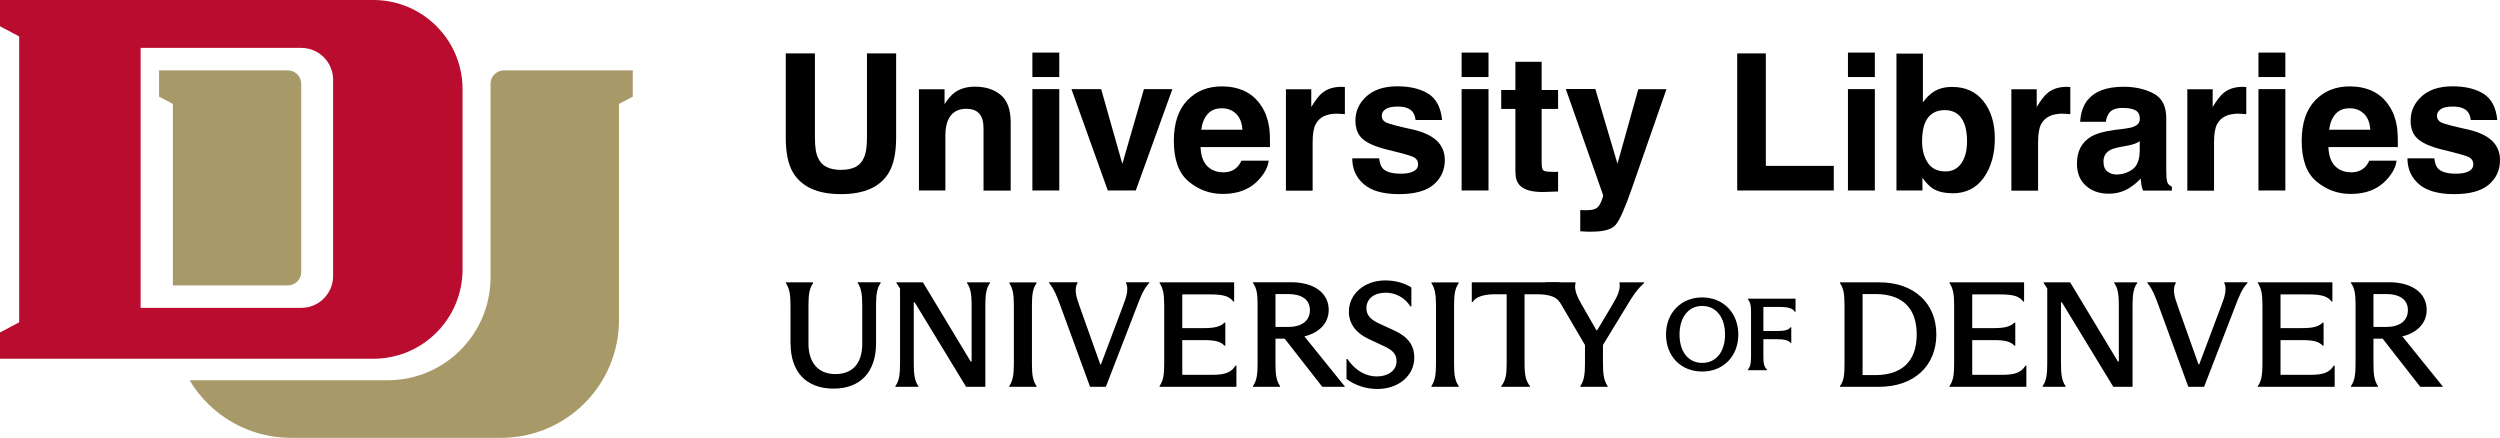 <?xml version="1.0" encoding="UTF-8"?><svg id="a" xmlns="http://www.w3.org/2000/svg" width="275.21" height="48.2" viewBox="0 0 275.21 48.2"><g id="b"><g id="c"><path d="M31.7,7.75h-14.19v2.89l1.52.8v19.98h12.66c.81,0,1.47-.66,1.47-1.47h0V9.22c0-.81-.66-1.47-1.47-1.47" fill="#a89968"/><path d="M55.47,7.75c-.81,0-1.47.66-1.47,1.47v21.31c0,6.26-5.07,11.33-11.33,11.33h-21.8c2.33,3.91,6.54,6.32,11.1,6.34h23.19c7.17,0,12.98-5.81,12.98-12.97h0V11.44l1.52-.8v-2.89h-14.19Z" fill="#a89968"/><path d="M41.11,0H0v2.89l2.11,1.12v31.47l-2.11,1.12v2.89h41.11c5.41,0,9.8-4.39,9.81-9.81V9.81c0-5.41-4.39-9.8-9.81-9.81M36.67,30.38c0,1.94-1.57,3.51-3.51,3.51H15.48V5.27h17.67c1.94,0,3.51,1.56,3.52,3.5,0,0,0,0,0,0v21.61Z" fill="#ba0c2f"/></g></g><path d="M95.44,15.16V5.88h3.21v9.28c0,1.6-.25,2.85-.75,3.75-.93,1.64-2.7,2.46-5.32,2.46s-4.39-.82-5.33-2.46c-.5-.89-.75-2.14-.75-3.75V5.88h3.21v9.28c0,1.04.12,1.8.37,2.27.38.85,1.22,1.27,2.5,1.27s2.11-.42,2.49-1.27c.25-.48.37-1.24.37-2.27Z"/><path d="M106.4,11.97c-.99,0-1.67.42-2.04,1.26-.19.44-.29,1.01-.29,1.7v6.04h-2.91v-11.14h2.82v1.63c.38-.57.73-.99,1.07-1.24.6-.45,1.36-.68,2.28-.68,1.15,0,2.1.3,2.83.91.73.6,1.1,1.61,1.1,3.01v7.52h-2.99v-6.79c0-.59-.08-1.04-.24-1.35-.29-.57-.83-.86-1.64-.86Z"/><path d="M116.61,5.79v2.69h-2.96v-2.69h2.96ZM116.61,9.81v11.16h-2.96v-11.16h2.96Z"/><path d="M117.94,9.81h3.28l2.33,8.23,2.38-8.23h3.13l-4.03,11.16h-3.08l-4-11.16Z"/><path d="M139.66,17.7c-.08.66-.42,1.34-1.03,2.02-.96,1.09-2.29,1.63-4.02,1.63-1.42,0-2.67-.46-3.76-1.37-1.09-.91-1.63-2.4-1.63-4.47,0-1.93.49-3.41,1.47-4.45.98-1.03,2.25-1.55,3.82-1.55.93,0,1.76.17,2.51.52.74.35,1.36.9,1.84,1.65.44.66.72,1.43.85,2.3.08.51.11,1.25.09,2.21h-7.64c.04,1.12.39,1.91,1.05,2.36.4.28.89.42,1.45.42.6,0,1.09-.17,1.46-.51.2-.18.39-.44.54-.77h2.98ZM136.77,14.28c-.05-.77-.28-1.36-.7-1.76s-.94-.6-1.56-.6c-.68,0-1.2.21-1.57.64-.37.42-.61,1-.7,1.72h4.54Z"/><path d="M147.21,12.51c-1.17,0-1.96.38-2.37,1.15-.23.43-.34,1.09-.34,1.99v5.34h-2.94v-11.16h2.79v1.95c.45-.74.84-1.25,1.18-1.53.55-.46,1.26-.69,2.13-.69.05,0,.1,0,.14,0,.04,0,.12,0,.25.02v2.99c-.18-.02-.35-.03-.49-.04-.14,0-.26-.01-.35-.01Z"/><path d="M157.24,10.32c.87.56,1.38,1.52,1.51,2.89h-2.92c-.04-.38-.15-.67-.32-.89-.32-.4-.87-.59-1.64-.59-.64,0-1.09.1-1.36.3-.27.2-.4.43-.4.7,0,.33.14.58.43.73.29.16,1.3.43,3.04.81,1.16.27,2.03.69,2.61,1.24.57.56.86,1.26.86,2.1,0,1.11-.41,2.01-1.23,2.71-.82.7-2.09,1.05-3.82,1.05s-3.05-.37-3.89-1.11c-.84-.74-1.25-1.68-1.25-2.83h2.96c.06.52.19.89.4,1.11.36.39,1.03.58,2.01.58.57,0,1.03-.09,1.37-.26.34-.17.51-.43.51-.77s-.14-.58-.41-.75c-.27-.17-1.29-.46-3.04-.88-1.26-.31-2.15-.71-2.67-1.18-.52-.46-.78-1.13-.78-2.01,0-1.03.4-1.92,1.21-2.66.81-.74,1.95-1.11,3.42-1.11,1.39,0,2.53.28,3.41.83Z"/><path d="M163.86,5.79v2.69h-2.96v-2.69h2.96ZM163.86,9.81v11.16h-2.96v-11.16h2.96Z"/><path d="M171.52,18.9v2.18l-1.38.05c-1.38.05-2.32-.19-2.83-.72-.33-.33-.49-.85-.49-1.55v-6.87h-1.56v-2.08h1.56v-3.11h2.89v3.11h1.81v2.08h-1.81v5.9c0,.46.06.74.17.86.12.11.47.17,1.07.17.09,0,.18,0,.28,0,.1,0,.2,0,.29-.02Z"/><path d="M178.05,18.05l2.3-8.23h3.1l-3.83,10.98c-.74,2.12-1.32,3.43-1.75,3.94-.43.51-1.29.76-2.58.76-.26,0-.47,0-.62,0-.16,0-.39-.02-.71-.04v-2.34l.37.02c.29.01.56,0,.82-.03.26-.03.48-.11.66-.24.17-.12.33-.36.48-.73.15-.37.21-.59.18-.68l-4.1-11.66h3.25l2.44,8.23Z"/><path d="M191.24,5.88h3.15v12.38h7.48v2.71h-10.63V5.88Z"/><path d="M206.39,5.79v2.69h-2.96v-2.69h2.96ZM206.39,9.81v11.16h-2.96v-11.16h2.96Z"/><path d="M214.94,21.27c-.92,0-1.66-.18-2.22-.55-.33-.22-.7-.6-1.09-1.15v1.4h-2.86V5.9h2.91v5.37c.37-.52.77-.91,1.22-1.19.53-.34,1.19-.51,2.01-.51,1.47,0,2.62.53,3.45,1.59.83,1.06,1.24,2.42,1.24,4.1s-.41,3.17-1.23,4.31c-.82,1.14-1.96,1.71-3.43,1.71ZM216.54,15.56c0-.79-.1-1.45-.31-1.97-.39-.98-1.11-1.47-2.15-1.47s-1.79.48-2.18,1.44c-.2.51-.31,1.17-.31,1.99,0,.96.21,1.75.64,2.38.42.63,1.07.94,1.94.94.75,0,1.33-.3,1.75-.91.42-.61.62-1.41.62-2.4Z"/><path d="M227.07,12.51c-1.17,0-1.96.38-2.37,1.15-.23.43-.34,1.09-.34,1.99v5.34h-2.94v-11.16h2.79v1.95c.45-.74.84-1.25,1.18-1.53.55-.46,1.26-.69,2.13-.69.05,0,.1,0,.14,0,.04,0,.12,0,.25.02v2.99c-.18-.02-.35-.03-.49-.04-.14,0-.26-.01-.35-.01Z"/><path d="M229.82,11.02c.77-.98,2.1-1.47,3.97-1.47,1.22,0,2.31.24,3.26.73.95.48,1.42,1.4,1.42,2.74v5.12c0,.36,0,.79.02,1.29.02.38.08.64.17.78.1.14.24.25.43.34v.43h-3.18c-.09-.23-.15-.44-.18-.64-.03-.2-.06-.42-.08-.68-.4.44-.87.81-1.39,1.12-.63.36-1.34.54-2.13.54-1.01,0-1.85-.29-2.5-.87-.66-.58-.99-1.39-.99-2.45,0-1.37.53-2.37,1.59-2.98.58-.33,1.43-.57,2.56-.72l.99-.12c.54-.07.93-.15,1.16-.26.42-.18.62-.45.62-.83,0-.46-.16-.77-.48-.95-.32-.17-.78-.26-1.4-.26-.69,0-1.18.17-1.46.51-.2.25-.34.59-.41,1.02h-2.82c.06-.98.33-1.78.82-2.41ZM231.99,18.87c.27.23.61.34,1,.34.63,0,1.21-.18,1.74-.55.53-.37.8-1.04.82-2.02v-1.09c-.18.12-.37.21-.56.28-.19.07-.45.14-.77.2l-.66.12c-.61.11-1.05.24-1.32.4-.45.27-.68.68-.68,1.24,0,.5.14.86.42,1.08Z"/><path d="M246.44,12.51c-1.17,0-1.96.38-2.37,1.15-.23.43-.34,1.09-.34,1.99v5.34h-2.94v-11.16h2.79v1.95c.45-.74.84-1.25,1.18-1.53.55-.46,1.26-.69,2.13-.69.05,0,.1,0,.14,0,.04,0,.12,0,.25.02v2.99c-.18-.02-.35-.03-.49-.04-.14,0-.26-.01-.35-.01Z"/><path d="M251.58,5.79v2.69h-2.96v-2.69h2.96ZM251.58,9.81v11.16h-2.96v-11.16h2.96Z"/><path d="M263.82,17.7c-.08.66-.42,1.34-1.03,2.02-.96,1.09-2.29,1.63-4.02,1.63-1.42,0-2.67-.46-3.76-1.37-1.09-.91-1.63-2.4-1.63-4.47,0-1.93.49-3.41,1.47-4.45.98-1.03,2.25-1.55,3.82-1.55.93,0,1.76.17,2.51.52.74.35,1.36.9,1.84,1.65.44.66.72,1.43.85,2.3.07.51.11,1.25.09,2.21h-7.64c.04,1.12.39,1.91,1.05,2.36.4.28.89.42,1.45.42.6,0,1.09-.17,1.46-.51.2-.18.39-.44.54-.77h2.98ZM260.93,14.28c-.05-.77-.28-1.36-.7-1.76-.42-.4-.94-.6-1.56-.6-.68,0-1.2.21-1.57.64-.37.42-.61,1-.7,1.72h4.54Z"/><path d="M273.4,10.32c.87.56,1.38,1.52,1.51,2.89h-2.92c-.04-.38-.15-.67-.32-.89-.32-.4-.87-.59-1.64-.59-.64,0-1.09.1-1.36.3-.27.2-.4.43-.4.7,0,.33.14.58.43.73.29.16,1.3.43,3.04.81,1.16.27,2.03.69,2.61,1.24.57.56.86,1.26.86,2.1,0,1.11-.41,2.01-1.23,2.71-.82.7-2.09,1.05-3.82,1.05s-3.05-.37-3.89-1.11c-.84-.74-1.25-1.68-1.25-2.83h2.96c.06.52.19.89.4,1.11.36.39,1.03.58,2.01.58.57,0,1.03-.09,1.37-.26.34-.17.51-.43.51-.77s-.14-.58-.41-.75c-.27-.17-1.29-.46-3.04-.88-1.26-.31-2.15-.71-2.67-1.18-.52-.46-.78-1.13-.78-2.01,0-1.03.4-1.92,1.21-2.66.81-.74,1.95-1.11,3.42-1.11,1.39,0,2.53.28,3.41.83Z"/><path d="M165.26,42.5c.48-.58.6-1.24.6-2.45v-7.66h-1.16c-1.46,0-2.22.3-2.6.86h-.08v-2.17h9.65l.13,2.17h-.1c-.38-.56-1.13-.86-2.58-.86h-1.29v7.66c0,1.21.13,1.87.6,2.45v.08h-3.16v-.08Z"/><path d="M178.29,31.08h2.7v.08c-.76.68-1.29,1.46-1.9,2.5l-2.63,4.32v2.05c0,1.22.12,1.87.51,2.47v.08h-3v-.08c.4-.6.51-1.24.51-2.47v-2.05l-2.58-4.4c-.63-1.06-1.09-1.77-1.75-2.42v-.08h3.29v.07c-.18.7.15,1.46.68,2.38l1.62,2.83h.08l1.67-2.8c.63-1.04.91-1.75.79-2.4v-.08Z"/><path d="M87.02,37.83v-4.24c0-1.19-.12-1.85-.51-2.43v-.08h3v.08c-.4.58-.51,1.24-.51,2.43v4.25c0,2,1.01,3.34,2.96,3.34s2.96-1.24,2.96-3.33v-4.25c0-1.21-.12-1.9-.5-2.45v-.08h2.53v.08c-.4.55-.51,1.26-.51,2.45v4.2c0,3.11-1.69,4.98-4.68,4.98s-4.73-1.82-4.73-4.97Z"/><path d="M98.57,42.5c.41-.55.51-1.31.51-2.48v-8.26l-.41-.63v-.05h2.93l5.26,8.72h.1v-6.19c0-1.16-.1-1.9-.51-2.45v-.08h2.53v.08c-.41.55-.51,1.29-.51,2.45v8.97h-2.12l-5.66-9.3h-.1v6.74c0,1.18.1,1.94.51,2.48v.08h-2.53v-.08Z"/><path d="M111.11,42.5c.38-.58.5-1.24.5-2.43v-6.47c0-1.19-.12-1.85-.5-2.43v-.08h3v.08c-.41.58-.51,1.24-.51,2.43v6.47c0,1.19.1,1.85.51,2.43v.08h-3v-.08Z"/><path d="M121.75,42.58h-1.75l-3.28-8.96c-.38-1.04-.7-1.84-1.23-2.47v-.08h3.13v.08c-.38.63-.18,1.46.22,2.55l2.28,6.41h.08l2.43-6.46c.45-1.16.61-1.87.33-2.5v-.08h2.55v.08c-.6.65-.91,1.41-1.34,2.55l-3.43,8.87Z"/><path d="M136.11,40.25v2.33h-8.46v-.08c.41-.58.51-1.26.51-2.48v-6.44c0-1.18-.12-1.85-.51-2.42v-.08h8.21v2.12h-.08c-.45-.58-1.09-.79-2.55-.79h-3.08v3.71h2.37c1.32,0,1.85-.2,2.27-.6h.1v2.53h-.1c-.4-.43-.96-.61-2.27-.61h-2.37v3.82h3.33c1.29,0,2.05-.22,2.53-1.01h.1Z"/><path d="M148.04,42.55v.03h-2.48l-4.14-5.3h-1.01v2.75c0,1.23.1,1.89.5,2.47v.08h-2.98v-.08c.41-.58.51-1.24.51-2.47v-6.46c0-1.13-.08-1.84-.51-2.42v-.08h4.19c2.55,0,4.15,1.19,4.15,3.05,0,1.41-.99,2.5-2.68,2.91l4.45,5.51ZM140.41,35.99h1.39c1.54,0,2.4-.7,2.4-1.85s-.89-1.77-2.38-1.77h-1.41v3.63Z"/><path d="M148.23,41.69v-2.17h.1c.88,1.31,2.07,1.92,3.24,1.92,1.11,0,2.17-.56,2.17-1.7,0-.79-.5-1.24-1.46-1.67l-1.52-.71c-1.52-.69-2.27-1.74-2.27-3.05,0-1.94,1.69-3.44,4.02-3.44,1.14,0,2.2.33,2.86.78v2.09h-.1c-.61-.99-1.66-1.52-2.73-1.52-1.19,0-2.12.61-2.12,1.71,0,.71.4,1.23,1.41,1.69l1.61.74c1.46.66,2.25,1.57,2.25,3,0,2.05-1.79,3.46-4.06,3.46-1.26,0-2.47-.4-3.41-1.11Z"/><path d="M157.58,42.5c.38-.58.5-1.24.5-2.43v-6.47c0-1.19-.12-1.85-.5-2.43v-.08h3v.08c-.41.58-.51,1.24-.51,2.43v6.47c0,1.19.1,1.85.51,2.43v.08h-3v-.08Z"/><path d="M183.4,36.83c0-2.38,1.65-4.09,3.98-4.09s3.98,1.71,3.98,4.09-1.64,4.07-3.98,4.07-3.98-1.69-3.98-4.07ZM189.9,36.83c0-1.88-.97-3.15-2.51-3.15s-2.5,1.27-2.5,3.15.96,3.12,2.5,3.12,2.51-1.25,2.51-3.12Z"/><path d="M192.41,40.7c.27-.34.35-.66.35-1.44v-4.89c0-.77-.08-1.1-.35-1.43v-.06h5.25v1.45h-.07c-.25-.4-.75-.54-1.74-.54h-1.73v2.65h1.45c.89,0,1.32-.11,1.55-.42h.07v1.73h-.07c-.23-.28-.66-.41-1.55-.41h-1.45v1.91c0,.78.07,1.1.4,1.44v.06h-2.11v-.06Z"/><path d="M203.05,33.58c0-1.18-.1-1.84-.5-2.42v-.08h4.32c3.82,0,6.29,2.28,6.29,5.74s-2.47,5.76-6.29,5.76h-4.32v-.08c.45-.58.5-1.29.5-2.52v-6.41ZM205.04,41.29h1.41c2.71,0,4.55-1.32,4.55-4.47s-1.84-4.45-4.55-4.45h-1.41v8.92Z"/><path d="M223.07,40.25v2.33h-8.46v-.08c.41-.58.51-1.26.51-2.48v-6.44c0-1.18-.12-1.85-.51-2.42v-.08h8.21v2.12h-.08c-.45-.58-1.09-.79-2.55-.79h-3.08v3.71h2.37c1.32,0,1.85-.2,2.27-.6h.1v2.53h-.1c-.4-.43-.96-.61-2.27-.61h-2.37v3.82h3.33c1.29,0,2.05-.22,2.53-1.01h.1Z"/><path d="M224.86,42.5c.41-.55.51-1.31.51-2.48v-8.26l-.41-.63v-.05h2.93l5.26,8.72h.1v-6.19c0-1.16-.1-1.9-.51-2.45v-.08h2.53v.08c-.41.55-.51,1.29-.51,2.45v8.97h-2.12l-5.66-9.3h-.1v6.74c0,1.18.1,1.94.51,2.48v.08h-2.53v-.08Z"/><path d="M242.65,42.58h-1.75l-3.28-8.96c-.38-1.04-.7-1.84-1.23-2.47v-.08h3.13v.08c-.38.63-.18,1.46.22,2.55l2.28,6.41h.08l2.43-6.46c.45-1.16.61-1.87.33-2.5v-.08h2.55v.08c-.6.65-.91,1.41-1.34,2.55l-3.43,8.87Z"/><path d="M257.01,40.25v2.33h-8.46v-.08c.41-.58.51-1.26.51-2.48v-6.44c0-1.18-.12-1.85-.51-2.42v-.08h8.21v2.12h-.08c-.45-.58-1.09-.79-2.55-.79h-3.08v3.71h2.37c1.32,0,1.85-.2,2.27-.6h.1v2.53h-.1c-.4-.43-.96-.61-2.27-.61h-2.37v3.82h3.33c1.29,0,2.05-.22,2.53-1.01h.1Z"/><path d="M268.91,42.55v.03h-2.48l-4.14-5.3h-1.01v2.75c0,1.23.1,1.89.5,2.47v.08h-2.98v-.08c.41-.58.51-1.24.51-2.47v-6.46c0-1.13-.08-1.84-.51-2.42v-.08h4.19c2.55,0,4.15,1.19,4.15,3.05,0,1.41-.99,2.5-2.68,2.91l4.45,5.51ZM261.28,35.99h1.39c1.54,0,2.4-.7,2.4-1.85s-.89-1.77-2.38-1.77h-1.41v3.63Z"/></svg>